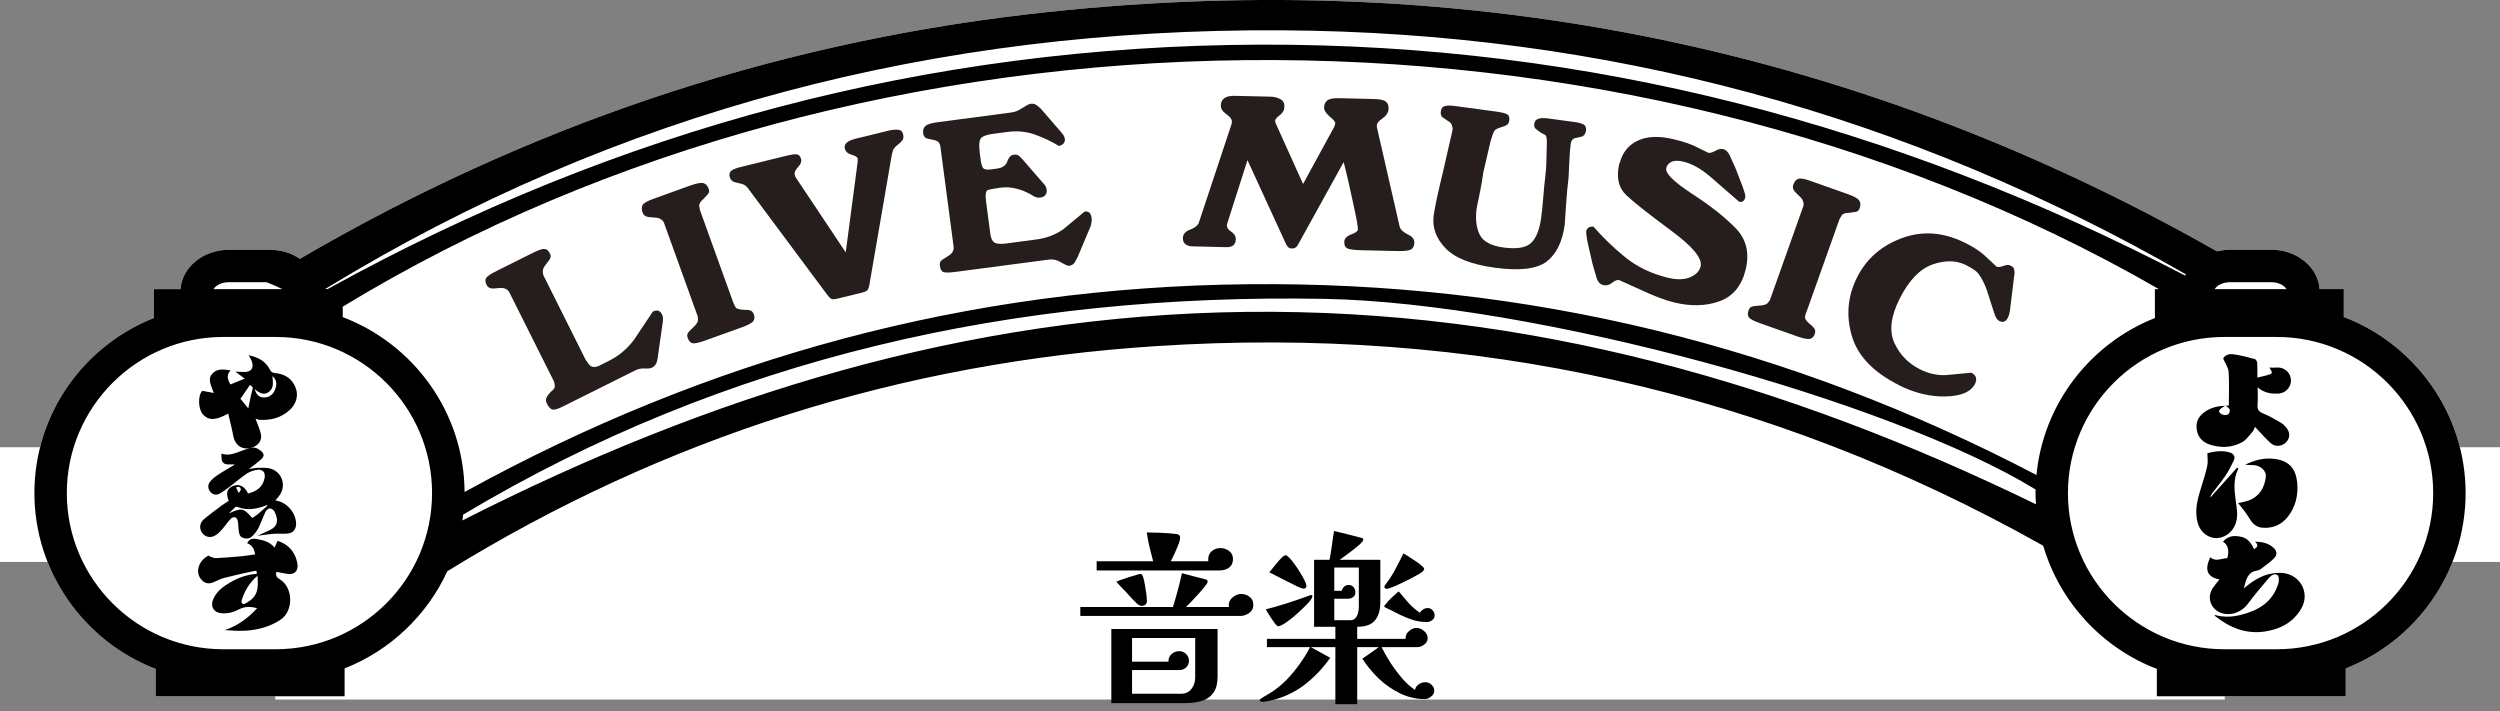 <svg width="218" height="62" viewBox="0 0 218 62" fill="none" xmlns="http://www.w3.org/2000/svg">
<rect x="0" y="0" width="218" height="62" fill="#808080" stroke="none"/>
<path d="M24 27H194V61H24V27Z" fill="white"/>
<path d="M0 39H218V49H0V39Z" fill="white"/>
<path d="M118.492 49.488H116.348V51.52H117.004C117.026 51.392 117.09 51.275 117.196 51.168C117.314 51.061 117.442 51.008 117.58 51.008C117.772 51.008 117.922 51.072 118.028 51.2C118.135 51.317 118.188 51.467 118.188 51.648C118.188 51.829 118.124 51.968 117.996 52.064C117.868 52.16 117.719 52.208 117.548 52.208H116.348V54.08H117.772C117.954 54.08 118.098 54.016 118.204 53.888C118.311 53.76 118.386 53.605 118.428 53.424C118.471 53.243 118.492 53.083 118.492 52.944V49.488ZM114.444 51.984C114.444 52.08 114.359 52.235 114.188 52.448C114.018 52.651 113.799 52.875 113.532 53.12C113.276 53.365 113.01 53.605 112.732 53.84C112.455 54.064 112.199 54.251 111.964 54.4C111.74 54.539 111.575 54.608 111.468 54.608C111.404 54.608 111.319 54.544 111.212 54.416C111.116 54.288 111.01 54.139 110.892 53.968C110.775 53.787 110.668 53.621 110.572 53.472C110.476 53.312 110.412 53.2 110.38 53.136C110.956 52.987 111.532 52.821 112.108 52.64C112.684 52.459 113.25 52.267 113.804 52.064C113.858 52.043 113.948 52.011 114.076 51.968C114.204 51.915 114.29 51.888 114.332 51.888C114.407 51.888 114.444 51.92 114.444 51.984ZM113.916 51.072C113.916 51.243 113.836 51.328 113.676 51.328C113.591 51.328 113.415 51.269 113.148 51.152C112.882 51.024 112.583 50.875 112.252 50.704C111.922 50.533 111.607 50.373 111.308 50.224C111.02 50.075 110.812 49.968 110.684 49.904C110.834 49.723 111.02 49.493 111.244 49.216C111.479 48.928 111.676 48.709 111.836 48.56C111.879 48.517 111.922 48.485 111.964 48.464C112.007 48.432 112.055 48.416 112.108 48.416C112.183 48.416 112.295 48.496 112.444 48.656C112.594 48.805 112.748 48.997 112.908 49.232C113.079 49.456 113.239 49.696 113.388 49.952C113.548 50.208 113.676 50.437 113.772 50.64C113.868 50.843 113.916 50.987 113.916 51.072ZM125.068 60.224C125.068 60.427 124.978 60.597 124.796 60.736C124.615 60.885 124.434 60.96 124.252 60.96C123.495 60.96 122.775 60.795 122.092 60.464C121.41 60.133 120.786 59.701 120.22 59.168C119.666 58.624 119.191 58.048 118.796 57.44L120.236 56.432H118.348V61.408H116.444V56.432H114.316L115.996 57.36C115.346 58.288 114.578 59.088 113.692 59.76C112.807 60.421 111.799 60.875 110.668 61.12C110.572 61.141 110.476 61.157 110.38 61.168C110.284 61.189 110.188 61.2 110.092 61.2C110.05 61.2 109.996 61.184 109.932 61.152C109.868 61.131 109.836 61.099 109.836 61.056C109.836 61.013 109.911 60.944 110.06 60.848C110.21 60.752 110.37 60.656 110.54 60.56C110.711 60.464 110.818 60.4 110.86 60.368C111.308 60.08 111.746 59.723 112.172 59.296C112.599 58.859 112.988 58.389 113.34 57.888C113.703 57.387 114.002 56.901 114.236 56.432H110.476V55.712H116.444V54.656H114.588V48.816H115.932C116.018 48.4 116.087 47.984 116.14 47.568C116.194 47.141 116.258 46.72 116.332 46.304C116.407 46.315 116.567 46.352 116.812 46.416C117.068 46.48 117.346 46.549 117.644 46.624C117.954 46.699 118.22 46.768 118.444 46.832C118.668 46.885 118.796 46.923 118.828 46.944C118.86 46.965 118.876 47.008 118.876 47.072C118.876 47.147 118.786 47.269 118.604 47.44C118.423 47.6 118.21 47.776 117.964 47.968C117.719 48.16 117.484 48.336 117.26 48.496C117.047 48.656 116.898 48.763 116.812 48.816H120.364V52.528C120.364 53.211 120.204 53.739 119.884 54.112C119.575 54.475 119.063 54.656 118.348 54.656V55.712H122.572V55.6C122.572 55.376 122.679 55.179 122.892 55.008C123.106 54.837 123.314 54.752 123.516 54.752C123.751 54.752 123.97 54.843 124.172 55.024C124.386 55.195 124.492 55.403 124.492 55.648C124.492 55.872 124.391 56.059 124.188 56.208C123.996 56.357 123.794 56.432 123.58 56.432H120.476C120.668 56.827 120.919 57.269 121.228 57.76C121.548 58.251 121.895 58.715 122.268 59.152C122.652 59.589 123.026 59.925 123.388 60.16C123.431 59.947 123.543 59.781 123.724 59.664C123.906 59.547 124.098 59.488 124.3 59.488C124.503 59.488 124.679 59.563 124.828 59.712C124.988 59.851 125.068 60.021 125.068 60.224ZM125.1 53.664C125.1 53.835 125.026 53.973 124.876 54.08C124.738 54.187 124.588 54.24 124.428 54.24C123.98 54.24 123.559 54.176 123.164 54.048C122.78 53.92 122.402 53.765 122.028 53.584C121.666 53.392 121.292 53.205 120.908 53.024C120.866 53.003 120.823 52.981 120.78 52.96C120.738 52.939 120.711 52.901 120.7 52.848C120.722 52.827 120.743 52.8 120.764 52.768C120.796 52.736 120.823 52.704 120.844 52.672C121.004 52.469 121.18 52.277 121.372 52.096C121.575 51.915 121.772 51.739 121.964 51.568C122.242 51.899 122.524 52.229 122.812 52.56C123.111 52.891 123.442 53.179 123.804 53.424C123.89 53.307 123.991 53.211 124.108 53.136C124.226 53.061 124.354 53.024 124.492 53.024C124.663 53.024 124.807 53.088 124.924 53.216C125.042 53.344 125.1 53.493 125.1 53.664ZM124.188 49.616C124.188 49.669 124.162 49.723 124.108 49.776C124.066 49.84 123.938 49.936 123.724 50.064C123.522 50.181 123.276 50.315 122.988 50.464C122.711 50.603 122.428 50.741 122.14 50.88C121.852 51.019 121.596 51.131 121.372 51.216C121.159 51.301 121.01 51.344 120.924 51.344C120.786 51.344 120.716 51.275 120.716 51.136C120.716 51.115 120.738 51.077 120.78 51.024C120.823 50.971 120.85 50.933 120.86 50.912C121.17 50.507 121.442 50.08 121.676 49.632C121.922 49.173 122.156 48.715 122.38 48.256C122.455 48.299 122.588 48.379 122.78 48.496C122.972 48.613 123.175 48.747 123.388 48.896C123.612 49.035 123.799 49.173 123.948 49.312C124.108 49.44 124.188 49.541 124.188 49.616Z" fill="black"/>
<path d="M104.22 55.632H98.716V57.696H101.884C101.884 57.429 101.975 57.211 102.156 57.04C102.337 56.869 102.561 56.784 102.828 56.784C103.063 56.784 103.26 56.864 103.42 57.024C103.591 57.184 103.676 57.387 103.676 57.632C103.676 57.856 103.591 58.048 103.42 58.208C103.26 58.357 103.068 58.432 102.844 58.432H98.716V60.496H102.972C103.377 60.496 103.687 60.352 103.9 60.064C104.113 59.787 104.22 59.461 104.22 59.088V55.632ZM106.172 58.976C106.172 59.605 106.049 60.085 105.804 60.416C105.559 60.757 105.223 60.992 104.796 61.12C104.369 61.248 103.873 61.312 103.308 61.312H96.908V54.848H106.172V58.976ZM100.012 52.4C100.012 52.528 99.969 52.635 99.884 52.72C99.799 52.795 99.692 52.832 99.564 52.832C99.479 52.832 99.399 52.811 99.324 52.768C99.249 52.725 99.175 52.667 99.1 52.592C98.983 52.475 98.871 52.363 98.764 52.256C98.657 52.139 98.545 52.016 98.428 51.888C98.257 51.685 98.076 51.493 97.884 51.312C97.703 51.131 97.521 50.933 97.34 50.72C97.425 50.688 97.564 50.635 97.756 50.56C97.959 50.485 98.177 50.411 98.412 50.336C98.657 50.261 98.876 50.197 99.068 50.144C99.26 50.08 99.388 50.048 99.452 50.048C99.516 50.048 99.559 50.069 99.58 50.112C99.612 50.155 99.639 50.203 99.66 50.256C99.692 50.341 99.729 50.48 99.772 50.672C99.815 50.864 99.852 51.077 99.884 51.312C99.927 51.536 99.959 51.749 99.98 51.952C100.001 52.155 100.012 52.304 100.012 52.4ZM109.292 52.752C109.292 53.051 109.169 53.285 108.924 53.456C108.679 53.627 108.417 53.712 108.14 53.712H94.204V52.928H102.284C102.583 51.957 102.844 50.976 103.068 49.984C103.132 49.995 103.276 50.032 103.5 50.096C103.724 50.149 103.964 50.213 104.22 50.288C104.487 50.352 104.721 50.411 104.924 50.464C105.127 50.517 105.233 50.555 105.244 50.576C105.287 50.608 105.308 50.661 105.308 50.736C105.308 50.8 105.223 50.939 105.052 51.152C104.892 51.355 104.695 51.584 104.46 51.84C104.236 52.085 104.023 52.315 103.82 52.528C103.628 52.731 103.495 52.864 103.42 52.928H107.164C107.153 52.885 107.148 52.827 107.148 52.752C107.148 52.496 107.265 52.272 107.5 52.08C107.745 51.888 107.985 51.792 108.22 51.792C108.508 51.792 108.759 51.877 108.972 52.048C109.185 52.208 109.292 52.443 109.292 52.752ZM107.516 48.752C107.516 49.083 107.399 49.333 107.164 49.504C106.929 49.664 106.657 49.744 106.348 49.744H95.628V48.944H100.556C100.449 48.528 100.343 48.112 100.236 47.696C100.14 47.28 100.06 46.859 99.996 46.432H100.22C100.305 46.432 100.471 46.437 100.716 46.448C100.972 46.448 101.249 46.459 101.548 46.48C101.857 46.491 102.129 46.512 102.364 46.544C102.599 46.565 102.737 46.592 102.78 46.624C102.865 46.688 102.908 46.779 102.908 46.896C102.908 46.992 102.876 47.136 102.812 47.328C102.748 47.509 102.668 47.707 102.572 47.92C102.487 48.133 102.396 48.336 102.3 48.528C102.215 48.709 102.145 48.848 102.092 48.944H105.372C105.361 48.923 105.356 48.896 105.356 48.864C105.356 48.832 105.356 48.805 105.356 48.784C105.356 48.475 105.457 48.235 105.66 48.064C105.873 47.883 106.129 47.792 106.428 47.792C106.705 47.792 106.956 47.877 107.18 48.048C107.404 48.208 107.516 48.443 107.516 48.752Z" fill="black"/>
<g clip-path="url(#clip0_5_15)">
<path d="M204.377 27.642V25.205H202.267C202.133 23.294 200.291 21.776 198.055 21.776H194.452C194.067 21.776 193.692 21.839 193.334 21.919C193.28 21.884 193.218 21.866 193.164 21.83C160.947 3.553 126.316 -3 89.663 1.241C67.032 3.866 45.831 11.08 26.15 22.571C25.435 22.08 24.541 21.785 23.557 21.785H19.954C17.709 21.785 15.876 23.303 15.742 25.214H13.417V27.732C7.319 30.142 3 36.071 3 42.999C3 49.928 7.399 55.964 13.578 58.33V60.714H30.049V58.285C34.019 56.722 37.229 53.669 39.008 49.812C57.947 38.124 78.638 31.607 100.867 30.178C128.319 28.401 154.151 34.071 178.169 47.589C179.617 52.517 183.31 56.499 188.076 58.33V60.714H204.547V58.285C210.663 55.883 215 49.937 215 42.99C215 36.044 210.574 30 204.377 27.642Z" fill="white"/>
<path d="M18.228 48.491C18.433 48.553 18.639 48.687 18.836 48.669C19.623 48.633 20.41 48.562 21.188 48.491C21.536 48.455 21.876 48.392 22.243 48.348C22.18 47.883 22.001 47.535 21.554 47.374C21.706 47.026 21.974 46.946 22.278 46.991C22.878 47.08 23.477 47.196 23.942 47.749C24.022 47.571 24.111 47.374 24.21 47.16C25.14 47.464 25.739 48.107 25.927 49.107C26.061 49.794 25.64 50.178 24.961 50.026C24.675 49.964 24.398 49.919 24.102 49.866C24.022 50.16 24.102 50.339 24.371 50.499C25.587 51.205 25.623 53.294 24.442 54.053C23.539 54.642 22.547 54.91 21.5 54.99C20.875 55.035 20.24 54.99 19.596 54.946C20.723 54.571 21.617 53.91 22.421 53.035C21.858 52.883 21.357 52.866 20.848 53.133C20.383 53.383 19.882 53.508 19.346 53.482C18.666 53.437 18.326 52.928 18.576 52.294C18.872 51.562 19.471 51.133 20.123 50.758C20.821 50.366 21.572 50.089 22.386 50.044C22.395 49.785 22.386 49.741 22.153 49.794C21.304 49.973 20.463 50.16 19.623 50.374C19.319 50.446 19.032 50.58 18.746 50.714C18.344 50.91 17.968 50.955 17.629 50.616C17.262 50.249 17.191 49.812 17.36 49.339C17.512 48.91 17.834 48.633 18.21 48.419V48.508L18.228 48.491ZM22.457 50.205C21.733 50.812 21.34 51.526 21.08 52.33C20.991 52.607 21.178 52.741 21.393 52.624C21.688 52.464 21.992 52.267 22.18 51.999C22.538 51.499 22.493 50.892 22.457 50.205Z" fill="black"/>
<path d="M20.123 32.285C19.775 32.651 19.775 32.955 20.088 33.526C20.49 33.366 20.892 33.205 21.34 33.017C21.044 32.794 20.776 32.598 20.517 32.401C20.776 32.41 21.044 32.446 21.313 32.437C21.921 32.428 22.153 32.098 21.965 31.526C21.903 31.348 21.796 31.178 21.688 30.982C22.493 31.134 23.155 31.491 23.539 32.232C23.638 32.419 23.727 32.509 23.942 32.526C24.791 32.598 25.444 32.964 25.775 33.794C26.043 34.464 25.855 35.205 25.265 35.75C24.523 36.428 23.62 36.669 22.636 36.607C22.511 36.607 22.395 36.535 22.278 36.5C22.43 36.919 22.618 37.339 22.734 37.776C22.878 38.303 22.627 38.741 22.135 38.964C21.268 39.348 20.499 38.919 20.338 38C20.222 37.357 20.052 36.723 19.9 36.062C18.809 36.678 18.192 36.678 17.7 36.142C17.271 35.678 17.244 34.446 17.647 34.08C17.995 34.142 18.29 34.205 18.639 34.267C18.433 33.634 18.031 33.062 18.559 32.535C18.988 32.107 19.56 32.214 20.123 32.303V32.285ZM21.652 35.607C21.76 35.098 21.849 34.58 21.983 34.08C22.064 33.767 22.091 33.776 21.796 33.571C21.518 33.973 21.241 34.366 20.964 34.776C21.205 35.062 21.438 35.348 21.652 35.616V35.607ZM23.754 32.794C23.781 33.267 23.915 33.776 23.494 34.134C23.056 34.517 22.636 34.285 22.207 33.928C22.368 34.464 22.618 34.66 23.038 34.66C23.477 34.66 23.834 34.401 23.995 33.946C24.183 33.437 24.102 33.08 23.745 32.794H23.754Z" fill="black"/>
<path d="M19.936 43.651C19.676 42.982 19.801 42.589 20.329 42.374C20.857 42.16 21.348 42.401 21.626 43.035C22.359 42.848 22.922 42.491 23.074 41.678C23.155 41.223 22.94 40.919 22.484 40.964C22.162 40.999 21.813 41.107 21.545 41.285C21.009 41.642 20.517 42.071 19.998 42.464C19.721 42.669 19.444 42.883 19.149 43.044C18.872 43.196 18.576 43.151 18.353 42.901C18.12 42.633 18.102 42.303 18.299 42.035C18.469 41.794 18.711 41.607 18.961 41.437C19.426 41.124 19.918 40.848 20.481 40.508C20.043 40.446 19.605 40.624 19.39 40.249C19.292 40.071 19.328 39.812 19.301 39.553C19.819 39.723 20.248 39.616 20.678 39.455C21.026 39.321 21.375 39.205 21.724 39.08C22.099 38.946 22.43 39.062 22.725 39.294C23.038 39.544 23.083 39.767 22.779 40.044C22.457 40.339 22.099 40.589 21.706 40.901C21.983 40.857 22.216 40.803 22.448 40.794C22.797 40.794 23.146 40.767 23.485 40.839C24.514 41.053 24.988 42.214 24.433 43.107C24.317 43.294 24.156 43.464 24.013 43.642C24.961 43.758 25.774 44.651 25.819 45.615C25.846 46.133 25.578 46.482 25.068 46.526C24.666 46.562 24.263 46.517 23.861 46.544C23.414 46.58 22.967 46.651 22.457 46.723C22.842 46.544 23.172 46.383 23.503 46.232C24.299 45.865 24.263 45.285 23.942 44.616C23.879 44.482 23.673 44.339 23.521 44.33C23.405 44.33 23.217 44.491 23.155 44.624C22.931 45.089 22.761 45.589 22.529 46.053C22.395 46.312 22.198 46.562 21.992 46.758C21.778 46.964 21.483 47.017 21.187 46.901C20.883 46.785 20.848 46.517 20.812 46.249C20.776 45.982 20.785 45.714 20.74 45.455C20.669 45.08 20.383 44.982 20.114 45.249C19.846 45.517 19.64 45.848 19.39 46.133C19.22 46.321 19.041 46.517 18.836 46.651C18.416 46.937 17.942 46.865 17.655 46.499C17.369 46.142 17.378 45.633 17.754 45.303C18.264 44.866 18.809 44.473 19.345 44.071C19.542 43.928 19.748 43.803 19.953 43.669L19.936 43.651ZM23.316 44.107C23.316 44.107 23.298 44.062 23.289 44.035C23.253 44.053 23.208 44.062 23.172 44.08C22.368 44.392 21.554 44.544 20.713 44.205C20.66 44.187 20.57 44.178 20.535 44.205C20.329 44.392 20.141 44.589 19.953 44.776C21.062 44.258 21.232 44.285 21.992 45.169C22.144 45.071 22.305 44.982 22.448 44.866C22.752 44.616 23.038 44.348 23.333 44.089L23.316 44.107ZM20.812 42.982C21.071 42.714 21.035 42.553 20.839 42.455C20.785 42.419 20.669 42.491 20.579 42.508C20.651 42.651 20.713 42.794 20.812 42.982Z" fill="black"/>
<path d="M193.54 50.526C192.467 50.33 192.207 49.687 192.744 48.589C193.218 49.026 193.728 48.678 194.219 48.669C194.416 48.035 194.273 47.482 193.844 47.24C194.157 46.865 194.55 46.714 195.015 46.749C195.802 46.803 196.169 47.071 196.562 47.892C196.804 47.723 197.009 47.571 196.643 47.24C197.286 47.24 197.823 47.374 198.252 47.767C198.547 48.035 198.601 48.357 198.324 48.651C197.993 48.999 197.581 49.285 197.197 49.58C197.09 49.669 196.947 49.732 196.804 49.758C195.954 49.892 195.865 50.571 195.659 51.303C195.865 51.142 196.008 51.026 196.151 50.919C196.964 50.303 197.85 49.919 198.905 49.955C200.514 50.008 201.48 51.642 200.684 53.044C199.996 54.258 198.86 54.856 197.528 55.062C195.883 55.321 194.461 54.749 193.191 53.749C193.164 53.731 193.155 53.696 193.102 53.615C193.871 53.839 194.604 53.812 195.337 53.633C196.884 53.258 198.154 52.535 198.663 50.91C198.735 50.678 198.753 50.285 198.61 50.16C198.395 49.964 198.064 50.151 197.885 50.357C197.242 51.107 196.598 51.865 196.008 52.66C195.444 53.419 194.416 53.767 193.593 53.41C192.717 53.026 192.431 52.044 192.968 51.258C193.137 51.017 193.334 50.785 193.54 50.526Z" fill="black"/>
<path d="M194.354 35.348C194.354 34.357 194.398 33.384 194.336 32.428C194.309 32.053 194.041 31.696 193.862 31.259C193.996 30.991 194.345 30.839 194.675 30.884C195.328 30.964 195.981 31.142 196.625 31.312C196.723 31.339 196.821 31.526 196.83 31.651C196.857 32.044 196.839 32.437 196.839 32.928C197.26 32.821 197.617 32.759 197.948 32.634C198.172 32.553 198.145 32.446 197.894 32.053C198.073 32.053 198.261 32.071 198.449 32.053C199.093 31.973 199.674 32.392 199.763 33.026C199.853 33.651 199.379 34.258 198.744 34.312C198.073 34.366 197.429 34.267 196.866 33.776C196.866 34.303 196.902 34.812 196.857 35.312C196.821 35.732 196.991 35.91 197.367 36.062C197.894 36.276 198.395 36.571 198.887 36.857C199.057 36.955 199.209 37.107 199.343 37.258C199.71 37.678 199.71 38.187 199.361 38.553C199.012 38.919 198.413 39 198.029 38.66C197.608 38.294 197.242 37.857 196.848 37.455C196.786 37.383 196.723 37.321 196.634 37.223C196.562 37.383 196.517 37.535 196.428 37.642C196.133 37.964 195.874 38.366 195.507 38.562C194.595 39.062 193.593 39.08 192.619 38.741C191.984 38.517 191.582 38.008 191.537 37.303C191.492 36.616 191.859 36.151 192.413 35.812C192.932 35.5 193.504 35.392 194.094 35.375C194.202 35.375 194.309 35.366 194.354 35.366V35.348ZM194.067 35.348C193.835 35.517 193.611 35.616 193.513 35.794C193.424 35.955 193.754 36.196 194.032 36.196C194.336 36.196 194.47 35.982 194.434 35.723C194.416 35.607 194.228 35.508 194.067 35.357V35.348Z" fill="black"/>
<path d="M195.185 40.866C194.711 41.785 194.836 42.741 194.962 43.705C195.051 44.366 195.185 45.026 194.935 45.687C194.532 46.767 193.343 47.249 192.431 46.678C191.832 46.303 191.608 45.705 191.537 45.044C191.439 44.178 191.68 43.366 191.93 42.544C192.127 41.901 192.333 41.267 192.476 40.616C192.547 40.294 192.485 39.937 192.485 39.517C193.084 39.366 193.781 39.241 194.488 39.473C194.783 39.571 194.935 39.839 194.792 40.142C194.577 40.607 194.336 41.062 194.058 41.482C193.701 42.017 193.281 42.517 192.887 43.026C192.816 43.124 192.753 43.241 192.744 43.383C193.522 42.517 194.291 41.651 195.069 40.785C195.105 40.812 195.149 40.83 195.185 40.857V40.866Z" fill="black"/>
<path d="M195.176 43.866C195.462 43.794 195.793 43.75 196.106 43.633C197.036 43.276 197.465 42.526 197.582 41.589C197.644 41.071 197.161 40.616 196.544 40.562C196.294 40.535 196.044 40.562 195.784 40.526C196.571 40.125 197.403 39.91 198.279 40.008C199.567 40.151 200.21 40.821 200.318 42.142C200.407 43.196 200.175 44.187 199.513 45.044C198.95 45.767 198.19 46.089 197.277 46.017C196.875 45.982 196.553 45.776 196.312 45.455C196.142 45.214 195.999 44.946 195.82 44.705C195.614 44.419 195.382 44.151 195.167 43.875L195.176 43.866Z" fill="black"/>
<path d="M51.142 31.446C51.294 31.75 51.464 31.928 51.643 31.982C51.822 32.026 52.028 32 52.26 31.884L53.101 31.464C53.959 31.035 54.683 30.428 55.282 29.634L56.928 27.169C57.294 26.991 57.562 27.071 57.732 27.428C57.813 27.58 57.831 27.794 57.795 28.08L57.348 31.223C57.312 31.473 57.25 31.66 57.169 31.785C57.08 31.91 56.981 32 56.847 32.062C56.722 32.125 56.507 32.151 56.212 32.133C55.917 32.116 55.649 32.169 55.399 32.294L49.05 35.464C48.648 35.66 48.352 35.749 48.165 35.714C47.986 35.66 47.834 35.482 47.691 35.205C47.593 35.008 47.584 34.821 47.664 34.651C47.745 34.482 47.897 34.294 48.102 34.098C48.281 33.964 48.379 33.83 48.379 33.705C48.379 33.58 48.361 33.437 48.308 33.267L44.427 25.517C44.293 25.25 44.043 25.107 43.667 25.107L42.987 25.16C42.728 25.16 42.54 25.062 42.442 24.866C42.308 24.598 42.29 24.384 42.397 24.232C42.505 24.08 42.818 23.866 43.345 23.607L46.475 22.044C46.975 21.794 47.315 21.678 47.494 21.714C47.673 21.714 47.825 21.848 47.959 22.116C48.022 22.241 48.04 22.366 47.995 22.482C47.959 22.598 47.834 22.776 47.637 23.017C47.431 23.259 47.333 23.464 47.333 23.634C47.333 23.803 47.351 23.937 47.405 24.044L51.124 31.482L51.142 31.446Z" fill="#251E1C"/>
<path d="M63.974 26.437C64.037 26.625 64.108 26.759 64.18 26.839C64.251 26.928 64.448 26.982 64.761 27.009C65.083 27.009 65.297 27.026 65.413 27.071C65.53 27.089 65.637 27.196 65.735 27.392C65.834 27.678 65.798 27.91 65.61 28.089C65.413 28.241 65.109 28.392 64.707 28.535L61.434 29.714C60.907 29.901 60.549 29.973 60.37 29.928C60.191 29.884 60.057 29.723 59.968 29.464C59.914 29.312 59.914 29.187 59.968 29.08C60.022 28.973 60.165 28.803 60.415 28.58C60.657 28.357 60.8 28.169 60.835 28.044C60.871 27.91 60.871 27.759 60.835 27.571L57.902 19.437C57.858 19.303 57.759 19.196 57.625 19.125C57.509 19.027 57.348 18.982 57.151 18.982L56.525 18.919C56.275 18.884 56.114 18.759 56.034 18.535C55.944 18.277 55.944 18.062 56.034 17.884C56.132 17.714 56.445 17.527 56.972 17.339L60.245 16.16C60.773 15.973 61.139 15.911 61.345 15.973C61.551 16.035 61.703 16.196 61.792 16.455C61.864 16.643 61.846 16.794 61.747 16.91L61.309 17.384C61.104 17.553 60.996 17.723 60.969 17.902L61.032 18.312L63.965 26.446L63.974 26.437Z" fill="#251E1C"/>
<path d="M74.793 14.071V13.812C74.757 13.696 74.579 13.589 74.257 13.491C73.926 13.393 73.729 13.214 73.667 12.955C73.568 12.562 73.89 12.277 74.632 12.089L77.404 11.411C77.762 11.321 78.057 11.294 78.298 11.312C78.54 11.33 78.692 11.455 78.746 11.687C78.808 11.928 78.781 12.116 78.674 12.25C78.567 12.384 78.433 12.509 78.272 12.634C78.111 12.75 77.985 12.893 77.887 13.053L77.771 13.464L75.804 24.875C75.768 25.071 75.714 25.214 75.634 25.303C75.553 25.393 75.41 25.455 75.205 25.509L73.085 26.026C72.781 26.098 72.576 26.116 72.486 26.062C72.397 26.009 72.272 25.892 72.129 25.696L65.217 16.41C65.091 16.223 64.913 16.098 64.68 16.035L64.027 15.875C63.822 15.803 63.688 15.652 63.625 15.411C63.571 15.178 63.625 15.009 63.777 14.884C63.929 14.759 64.224 14.652 64.626 14.553L68.507 13.598C69.008 13.473 69.339 13.428 69.509 13.464C69.679 13.5 69.795 13.634 69.857 13.875C69.911 14.089 69.822 14.321 69.589 14.571C69.357 14.821 69.258 15.036 69.294 15.232L69.366 15.437L73.747 22.009L74.793 14.08V14.071Z" fill="#251E1C"/>
<path d="M95.154 19.598L93.965 22.428L93.723 22.875C93.625 23.044 93.446 23.151 93.187 23.187C93.115 23.169 93.052 23.143 92.981 23.116C92.909 23.089 92.722 22.991 92.418 22.821C92.114 22.651 91.801 22.598 91.488 22.634L83.413 23.696C82.832 23.776 82.448 23.785 82.278 23.732C82.108 23.678 82.001 23.491 81.956 23.178C81.92 22.946 81.983 22.776 82.126 22.678L82.671 22.33C82.895 22.196 83.029 22.053 83.091 21.91C83.154 21.768 83.172 21.625 83.154 21.5L82.001 12.777C81.965 12.5 81.822 12.321 81.571 12.241L80.856 12.08C80.65 12.027 80.534 11.875 80.498 11.616C80.463 11.348 80.534 11.134 80.704 10.982C80.874 10.83 81.24 10.723 81.804 10.652L88.224 9.803C88.51 9.768 88.805 9.643 89.118 9.437C89.431 9.232 89.663 9.107 89.833 9.053C90.03 9.027 90.182 9.053 90.29 9.107C90.397 9.161 90.549 9.286 90.746 9.464L92.57 11.571C92.632 11.643 92.686 11.723 92.74 11.794C92.793 11.875 92.829 11.982 92.856 12.107C92.874 12.25 92.838 12.375 92.757 12.491C92.677 12.598 92.534 12.678 92.346 12.732C91.702 12.339 91.005 12.009 90.263 11.741C89.52 11.473 88.707 11.393 87.822 11.509L86.668 11.661C86.033 11.741 85.649 11.884 85.515 12.089C85.38 12.294 85.354 12.696 85.434 13.312L85.523 13.991C85.559 14.286 85.631 14.509 85.729 14.661C85.837 14.777 86.051 14.812 86.382 14.777L86.963 14.696C87.419 14.634 87.714 14.428 87.839 14.071C87.965 13.714 88.152 13.527 88.385 13.491C88.582 13.464 88.734 13.491 88.859 13.589L89.136 13.866L91.005 16.018C91.139 16.143 91.228 16.303 91.264 16.5C91.318 16.928 91.13 17.169 90.701 17.232C90.468 17.268 90.227 17.187 89.977 17.009C89.556 16.759 89.118 16.571 88.644 16.455C88.179 16.33 87.705 16.303 87.24 16.366C86.695 16.437 86.328 16.509 86.141 16.571C85.953 16.634 85.908 16.982 85.989 17.598L86.355 20.384C86.409 20.777 86.525 21.027 86.713 21.152C86.9 21.268 87.267 21.294 87.813 21.223L90.352 20.884C91.264 20.768 92.06 20.464 92.74 19.973L94.582 18.446C94.93 18.402 95.136 18.58 95.189 19C95.216 19.205 95.189 19.41 95.127 19.598H95.154Z" fill="#251E1C"/>
<path d="M112.179 21.366L108.781 13.964L107.01 19.5C106.93 19.75 107.028 19.973 107.323 20.169C107.619 20.366 107.762 20.598 107.762 20.866C107.753 21.339 107.467 21.571 106.921 21.553L103.952 21.482C103.738 21.482 103.55 21.419 103.389 21.312C103.219 21.178 103.139 21 103.148 20.768C103.148 20.428 103.362 20.178 103.756 20.035C104.149 19.893 104.417 19.687 104.534 19.428L107.386 10.839L107.422 10.598C107.422 10.393 107.261 10.178 106.939 9.955C106.617 9.732 106.447 9.482 106.456 9.196C106.474 8.616 106.876 8.339 107.672 8.357L110.739 8.428C111.097 8.428 111.392 8.509 111.642 8.643C111.893 8.777 112.009 8.991 112 9.277C112 9.589 111.866 9.839 111.607 10.036C111.356 10.223 111.213 10.384 111.186 10.518L111.24 10.75L113.627 16.044L116.364 11.027L116.435 10.75C116.435 10.616 116.274 10.419 115.934 10.152C115.612 9.857 115.451 9.607 115.46 9.393C115.46 9.116 115.559 8.911 115.738 8.759C115.916 8.616 116.274 8.545 116.82 8.562L119.788 8.634C120.325 8.643 120.682 8.723 120.843 8.857C121.013 8.991 121.094 9.196 121.085 9.473C121.085 9.786 120.897 10.08 120.53 10.348C120.182 10.562 120.03 10.803 120.057 11.062L122.051 19.768C122.113 20.009 122.346 20.223 122.739 20.437C123.141 20.607 123.338 20.848 123.329 21.16C123.329 21.446 123.222 21.643 123.043 21.75C122.855 21.857 122.471 21.901 121.899 21.893L118.733 21.821C118.089 21.803 117.678 21.75 117.49 21.66C117.302 21.571 117.213 21.384 117.222 21.089C117.222 20.812 117.428 20.598 117.821 20.446C118.214 20.294 118.411 20.151 118.411 20.018C118.411 19.785 118.322 19.205 118.116 18.285C117.91 17.366 117.767 16.696 117.678 16.268C117.589 15.839 117.419 15.125 117.168 14.134L113.18 21.348C113.055 21.571 112.885 21.678 112.662 21.669C112.429 21.669 112.268 21.553 112.179 21.339V21.366Z" fill="#251E1C"/>
<path d="M128.766 18.143C128.64 19.08 128.73 19.848 129.025 20.455C129.329 21.062 130.018 21.437 131.099 21.58C132.226 21.732 133.022 21.616 133.478 21.214C133.934 20.812 134.238 20.08 134.39 18.982C134.453 18.544 134.515 17.937 134.578 17.16C134.64 16.384 134.685 15.911 134.712 15.732C134.792 15.116 134.837 14.536 134.846 13.982C134.855 13.428 134.873 12.946 134.882 12.527C134.9 12.116 134.855 11.866 134.766 11.786L134.336 11.553L133.943 11.259C133.809 11.161 133.755 11 133.791 10.777C133.845 10.375 134.247 10.223 135.007 10.33L137.323 10.643C137.663 10.687 137.913 10.759 138.092 10.857C138.262 10.955 138.333 11.134 138.298 11.393C138.262 11.643 138.155 11.812 137.967 11.902L137.314 12.053C137.117 12.107 137.01 12.277 136.965 12.562C136.921 12.911 136.876 13.393 136.849 14C136.822 14.607 136.795 15.116 136.777 15.518C136.697 16.089 136.625 16.902 136.554 17.955C136.482 19.009 136.447 19.553 136.447 19.58C136.241 21.089 135.713 22.16 134.864 22.812C134.014 23.455 132.521 23.634 130.375 23.348C128.31 23.071 126.861 22.5 126.038 21.634C125.216 20.776 124.876 19.821 125.019 18.768C125.117 18.062 125.404 16.732 125.877 14.777L126.664 11.33C126.682 11.223 126.664 11.098 126.611 10.937C126.557 10.777 126.459 10.661 126.316 10.589L125.788 10.223C125.654 10.125 125.609 9.946 125.645 9.687C125.681 9.455 125.788 9.303 125.985 9.25C126.182 9.187 126.486 9.187 126.915 9.25L130.42 9.723C130.93 9.795 131.26 9.875 131.421 9.964C131.582 10.053 131.645 10.232 131.609 10.5C131.591 10.643 131.538 10.759 131.466 10.839C131.386 10.919 131.198 11.009 130.894 11.098C130.59 11.187 130.402 11.286 130.322 11.393C130.241 11.5 130.125 11.812 129.973 12.321L129.338 15.071C129.266 15.589 129.186 16.089 129.088 16.58C128.989 17.062 128.882 17.589 128.766 18.152V18.143Z" fill="#251E1C"/>
<path d="M141.24 14.232C141.463 13.321 141.982 12.661 142.804 12.268C143.627 11.875 144.7 11.83 146.023 12.161C146.873 12.366 147.561 12.607 148.071 12.884L148.956 13.321C149.108 13.357 149.314 13.303 149.564 13.161C149.815 13.009 150.047 12.955 150.253 13C150.485 13.053 150.673 13.232 150.816 13.518L151.353 14.705L151.943 16.241C152.14 16.777 152.22 17.089 152.193 17.196C152.113 17.527 151.934 17.66 151.648 17.589L149.09 15.366C148.304 14.705 147.543 14.277 146.792 14.098C146.363 13.991 146.014 13.991 145.764 14.107C145.514 14.223 145.353 14.402 145.299 14.661C145.192 15.107 145.943 15.848 147.552 16.902C149.162 17.946 150.432 18.955 151.362 19.91C152.292 20.875 152.569 22.071 152.22 23.518C151.871 24.937 151.102 25.857 149.922 26.276C148.742 26.696 147.427 26.723 145.988 26.375C145.21 26.187 144.253 25.821 143.117 25.294L141.204 24.428C141.025 24.384 140.819 24.464 140.578 24.66C140.336 24.857 140.086 24.919 139.8 24.857C139.541 24.794 139.362 24.616 139.246 24.312L138.861 22.982L138.459 21.223C138.405 20.955 138.36 20.732 138.342 20.553C138.325 20.375 138.307 20.241 138.316 20.151C138.351 20.009 138.423 19.91 138.53 19.839C138.638 19.776 138.781 19.75 138.95 19.759C139.755 20.696 140.685 21.589 141.713 22.428C142.751 23.268 143.985 23.866 145.424 24.214C146.211 24.41 146.864 24.393 147.374 24.178C147.883 23.964 148.196 23.643 148.295 23.223C148.465 22.535 147.606 21.5 145.719 20.107C143.833 18.714 142.536 17.696 141.83 17.035C141.123 16.375 140.918 15.437 141.213 14.223L141.24 14.232Z" fill="#251E1C"/>
<path d="M157.495 27.25C157.433 27.437 157.397 27.58 157.397 27.696C157.397 27.812 157.513 27.973 157.746 28.196C157.996 28.392 158.148 28.544 158.211 28.651C158.291 28.732 158.309 28.884 158.256 29.107C158.157 29.392 157.978 29.544 157.719 29.562C157.469 29.562 157.138 29.482 156.735 29.339L153.454 28.178C152.926 27.991 152.604 27.821 152.497 27.669C152.39 27.517 152.381 27.312 152.479 27.053C152.533 26.901 152.613 26.803 152.721 26.759C152.828 26.705 153.051 26.669 153.382 26.651C153.713 26.634 153.937 26.58 154.053 26.5C154.16 26.419 154.259 26.303 154.348 26.134L157.245 17.991C157.29 17.857 157.29 17.714 157.227 17.571C157.2 17.419 157.102 17.285 156.959 17.16L156.512 16.714C156.342 16.526 156.297 16.321 156.378 16.098C156.467 15.839 156.61 15.669 156.798 15.598C156.986 15.527 157.343 15.58 157.871 15.777L161.153 16.937C161.68 17.125 162.011 17.312 162.127 17.491C162.244 17.669 162.252 17.893 162.163 18.151C162.1 18.339 161.993 18.446 161.841 18.473L161.206 18.562C160.938 18.562 160.741 18.625 160.616 18.75L160.402 19.116L157.504 27.259L157.495 27.25Z" fill="#251E1C"/>
<path d="M165.588 33.58C163.361 32.464 161.984 31.035 161.475 29.276C160.965 27.517 161.117 25.83 161.931 24.196C162.744 22.571 164.05 21.428 165.838 20.768C167.635 20.098 169.477 20.241 171.364 21.178C171.99 21.491 172.518 21.821 172.947 22.178L174.1 23.25C174.217 23.303 174.413 23.294 174.673 23.196C174.941 23.098 175.138 23.08 175.272 23.134C175.46 23.223 175.567 23.312 175.603 23.393C175.638 23.464 175.665 23.598 175.674 23.776L175.281 26.964C175.245 27.267 175.182 27.517 175.075 27.723C174.905 28.062 174.655 28.151 174.324 27.982C174.145 27.892 174.002 27.66 173.886 27.276L173.242 25.267C173.144 25 173.036 24.75 172.92 24.518C172.804 24.294 172.67 24.071 172.509 23.857C172.348 23.643 171.99 23.393 171.436 23.116C170.595 22.696 169.621 22.678 168.512 23.062C167.412 23.455 166.455 24.446 165.641 26.062C164.872 27.598 164.72 28.884 165.194 29.91C165.668 30.937 166.41 31.696 167.421 32.205C168.136 32.562 168.869 32.732 169.63 32.714L171.892 32.5C172.124 32.616 172.267 32.758 172.303 32.928C172.348 33.098 172.321 33.276 172.223 33.464C171.874 34.169 171.024 34.535 169.674 34.571C168.324 34.607 166.956 34.276 165.543 33.571L165.588 33.58Z" fill="#251E1C"/>
<path d="M201.757 31.785C201.757 31.785 201.73 31.803 201.721 31.812C201.739 31.812 201.766 31.812 201.784 31.812C201.784 31.812 201.766 31.794 201.757 31.794V31.785Z" fill="black"/>
<path d="M192.681 23.026C192.681 23.026 192.654 23.035 192.646 23.044C192.878 23.169 193.11 23.285 193.343 23.41C193.119 23.276 192.896 23.16 192.681 23.026Z" fill="black"/>
<path d="M204.377 27.642V25.205H202.267C202.133 23.294 200.291 21.776 198.055 21.776H194.452C194.067 21.776 193.692 21.839 193.334 21.919C193.28 21.884 193.218 21.866 193.164 21.83C160.947 3.553 126.316 -3 89.663 1.241C67.032 3.866 45.831 11.08 26.15 22.571C25.435 22.08 24.541 21.785 23.557 21.785H19.954C17.709 21.785 15.876 23.303 15.742 25.214H13.417V27.732C7.319 30.142 3 36.071 3 42.999C3 49.928 7.399 55.964 13.578 58.33V60.714H30.049V58.285C34.019 56.722 37.229 53.669 39.008 49.812C57.947 38.124 78.638 31.607 100.867 30.178C128.319 28.401 154.151 34.071 178.169 47.589C179.617 52.517 183.31 56.499 188.076 58.33V60.714H204.547V58.285C210.663 55.883 215 49.937 215 42.99C215 36.044 210.574 30 204.377 27.642ZM198.046 24.607C198.681 24.607 199.2 24.892 199.379 25.214H193.12C193.298 24.901 193.817 24.607 194.452 24.607H198.055H198.046ZM177.579 41.419C155.993 30.142 133.183 24.535 108.799 24.785C84.45 25.035 61.837 31.169 40.511 42.901C40.466 35.937 36.058 30 29.888 27.651V26.741C75.831 -1.214 140.81 -2.116 188.264 25.214H187.906V27.732C182.282 29.964 178.178 35.187 177.579 41.428V41.419ZM111.732 2.643C139.997 2.803 166.232 9.928 190.607 23.919C190.589 23.955 190.571 24 190.553 24.035C165.311 10.893 138.512 3.803 109.872 3.893C80.892 3.991 53.834 11.25 28.573 25.205H28.35C53.905 9.589 81.768 2.473 111.732 2.643ZM19.954 24.607H23.244C23.718 24.785 24.174 25 24.63 25.214H18.621C18.8 24.901 19.319 24.607 19.954 24.607ZM24.04 56.615H19.462C11.942 56.615 5.826 50.508 5.826 42.999C5.826 35.49 11.942 29.383 19.462 29.383H24.04C31.56 29.383 37.676 35.49 37.676 42.999C37.676 50.508 31.56 56.615 24.04 56.615ZM108.709 27.196C84.236 27.473 61.756 34.49 40.323 45.383C40.35 45.214 40.368 45.044 40.386 44.874C63.366 31.142 88.582 25.571 115.496 26.062C133.755 26.392 164.899 34.946 177.507 42.687C177.507 42.794 177.498 42.892 177.498 42.999C177.498 43.33 177.516 43.651 177.534 43.973C155.868 33.419 133.192 26.919 108.709 27.196ZM198.538 56.615H193.96C186.44 56.615 180.324 50.508 180.324 42.999C180.324 35.49 186.44 29.383 193.96 29.383H198.538C206.058 29.383 212.174 35.49 212.174 42.999C212.174 50.508 206.058 56.615 198.538 56.615Z" fill="black"/>
</g>
<defs>
<clipPath id="clip0_5_15">
<rect width="212" height="60.714" fill="white" transform="translate(3)"/>
</clipPath>
</defs>
</svg>
